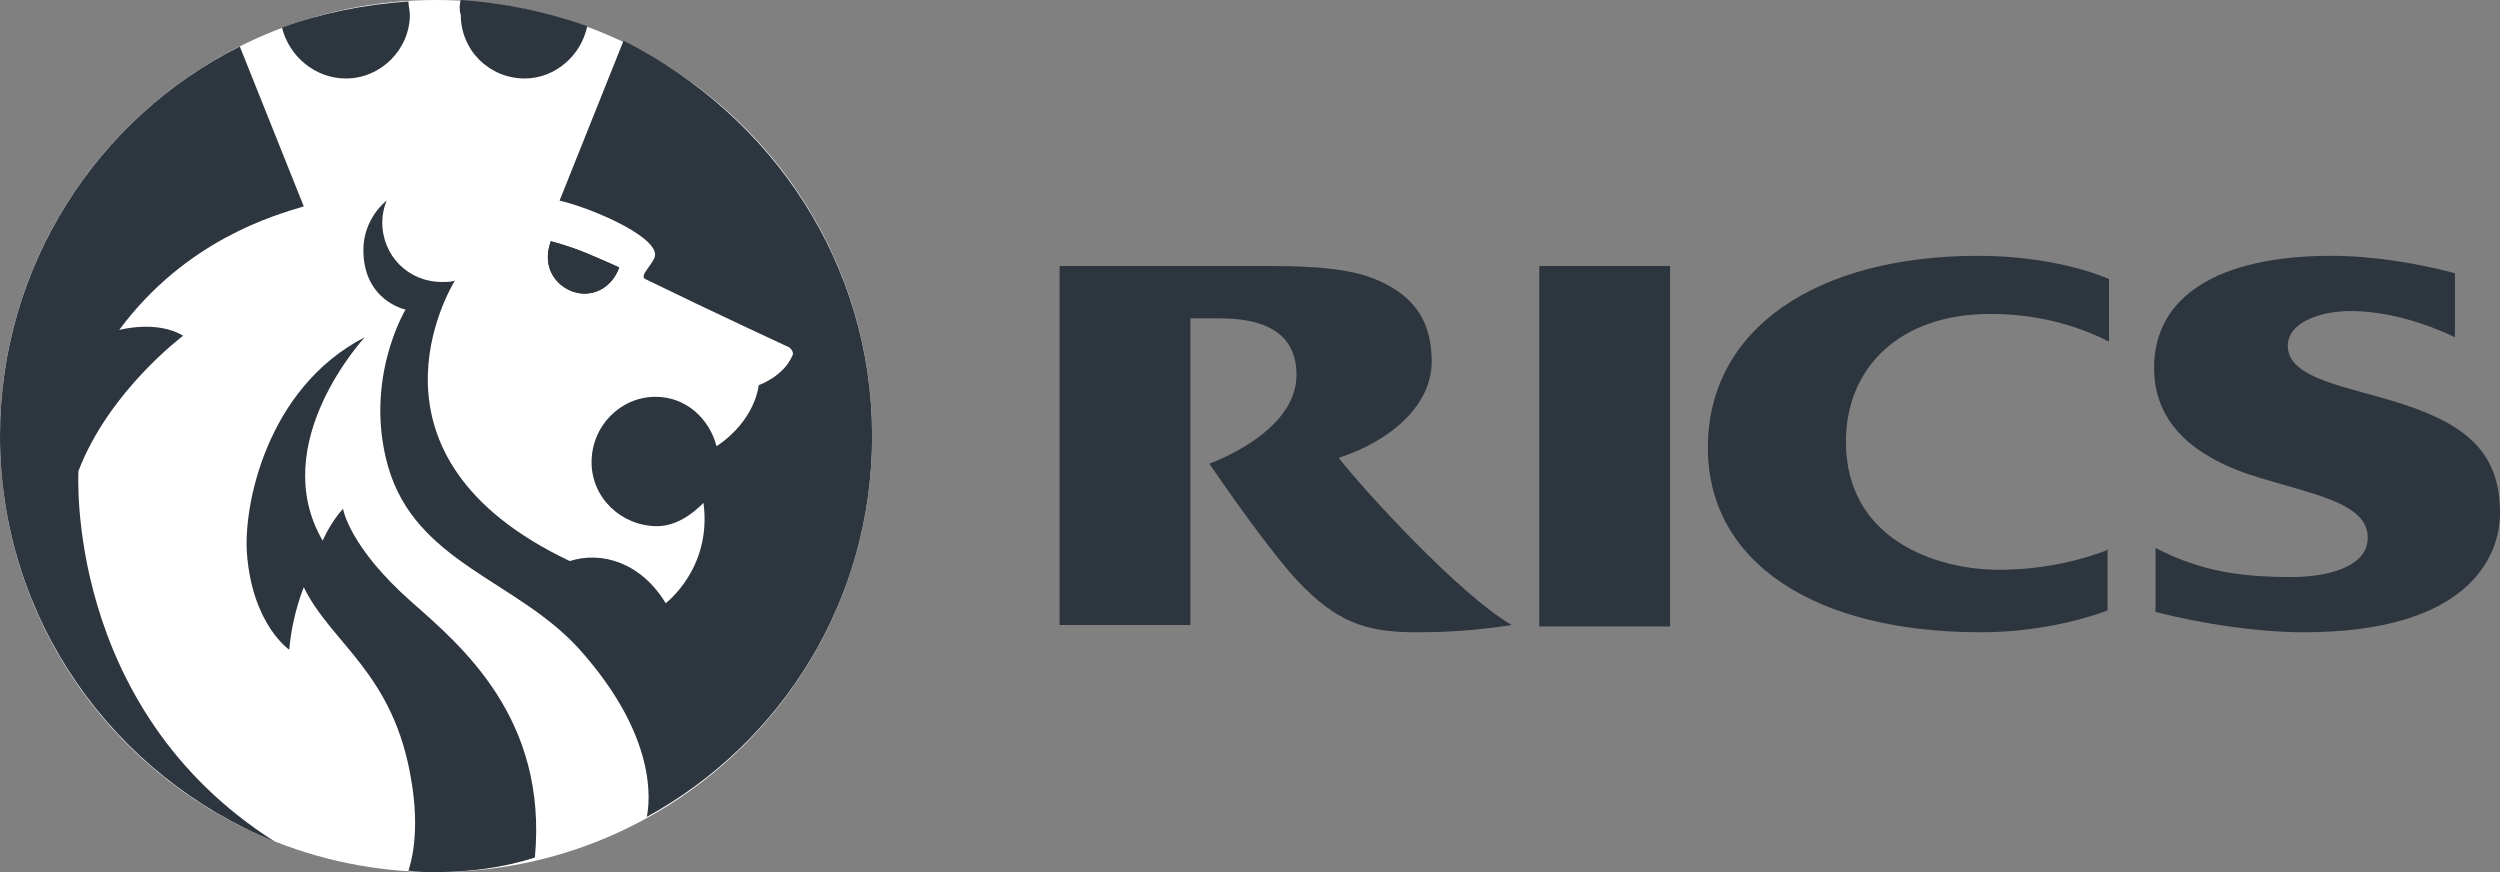 <?xml version="1.0" encoding="utf-8"?>
<!-- Generator: Adobe Illustrator 17.1.0, SVG Export Plug-In . SVG Version: 6.00 Build 0)  -->
<!DOCTYPE svg PUBLIC "-//W3C//DTD SVG 1.1//EN" "http://www.w3.org/Graphics/SVG/1.1/DTD/svg11.dtd">
<svg version="1.1" id="Layer_1" xmlns="http://www.w3.org/2000/svg" xmlns:xlink="http://www.w3.org/1999/xlink" x="0px" y="0px"
	 viewBox="0 0 172 60" enable-background="new 0 0 172 60" xml:space="preserve">
<rect x="0" y="0" width="172" height="60" fill="#808080" stroke="none"/>
<g>
	<path fill="#2D353E" d="M145.1,37.8c-2.3,0.9-4.9,1.4-7.6,1.4c-4.3,0-10.5-2.1-10.5-8.8c0-5.2,3.8-8.8,9.9-8.8
		c2.4,0,5.2,0.4,8.2,1.9v-4.3c-2.1-0.9-5.4-1.6-9-1.6c-11.1,0-18.6,5-18.6,13.2c0,7.8,7.2,12.7,18.8,12.7c2.8,0,6-0.5,8.7-1.5V37.8z
		"/>
	<path fill="#2D353E" d="M148.3,37.7c3.1,1.6,5.8,2,9.4,2c2.2,0,5.2-0.6,5.2-2.7c0-2.5-4-3-8.3-4.4c-3.4-1.2-6.4-3.3-6.4-7.3
		c0-4.9,4.4-7.7,12.2-7.7c2.8,0,5.9,0.5,8.5,1.2v4.4c-2.1-1-4.7-1.8-7.2-1.8c-1.9,0-4.3,0.7-4.3,2.4c0,2.3,4.2,2.8,7.9,4
		c4.6,1.5,6.7,3.5,6.7,7.5c0,3.1-2.3,8.2-13.5,8.2c-3.2,0-7.1-0.6-10.2-1.4V37.7z"/>
</g>
<rect x="105.9" y="18.3" fill="#2D353E" width="9" height="24.8"/>
<g>
	<path fill="#2D353E" d="M92.1,31.5c3.7-1.2,6.4-3.7,6.4-6.6c0-2.6-1-4.5-3.9-5.7c-2.2-0.9-5.5-0.9-7.9-0.9H72.9V43h9V21.9h2
		c3.4,0,5.3,1.2,5.3,3.9c0,4-6,6.1-6,6.1c2.4,3.5,4.7,6.6,6.1,8.1c2.6,2.7,4.5,3.5,8.1,3.5c2,0,4-0.1,6.6-0.5
		C100.4,40.9,93.9,33.8,92.1,31.5"/>
	<path fill="#FFFFFF" d="M0,30C0,13.4,13.4,0,30,0c16.6,0,30,13.4,30,30c0,16.6-13.4,30-30,30C13.4,60,0,46.6,0,30"/>
	<path fill="#2D353E" d="M0,30C0,18.3,6.7,8.1,16.5,3.2l4.4,11c-2,0.6-8.1,2.3-12.7,8.5c0,0,2.6-0.7,4.4,0.4c0,0-5.1,3.8-7.2,9.3
		c0,0-1,16.3,13.5,25.5C7.8,53.4,0,42.6,0,30"/>
	<path fill="#2D353E" d="M19.4,1.9c2.7-1,5.7-1.6,8.7-1.8c0,0.3,0.1,0.7,0.1,0.9c0,2.4-2,4.4-4.4,4.4C21.7,5.4,19.9,3.9,19.4,1.9"/>
	<path fill="#2D353E" d="M31.7,0c3,0.2,5.9,0.8,8.7,1.8c-0.4,2-2.2,3.6-4.3,3.6c-2.4,0-4.4-1.9-4.4-4.4C31.6,0.8,31.6,0.3,31.7,0"/>
	<path fill="#2D353E" d="M30,60c-0.6,0-1.3,0-1.9-0.1c0.2-0.6,0.8-2.7,0.2-6.2c-1.2-7.4-5.5-9.4-7.4-13.3c0,0-0.8,1.9-1,4.3
		c0,0-2.5-1.7-2.9-6.5c-0.3-3.3,1.3-11.5,8.1-15c0,0-6.8,7.3-2.9,14c0,0,0.5-1.2,1.4-2.2c0,0,0.4,2.6,4.7,6.4c3.4,3,9.4,8,8.5,17.6
		C34.6,59.7,32.3,60,30,60"/>
	<path fill="#2D353E" d="M60,30c0,11.3-6.2,21.1-15.5,26.2c0.2-1,0.8-5.5-4.7-11.6c-4.3-4.7-11.2-5.9-13.1-12.5
		c-1.7-6,1.2-10.8,1.2-10.8s-2.9-0.6-2.9-4.1c0-2.2,1.6-3.4,1.6-3.4c-0.2,0.5-0.3,1-0.3,1.5c0,2.3,1.8,4.1,4.1,4.1
		c0.3,0,0.7,0,0.9-0.1c-0.3,0.5-7.3,12.1,7.9,19.3c2.2-0.7,4.9,0.1,6.6,2.9c0,0,3.2-2.4,2.6-6.9c-0.8,0.8-1.9,1.6-3.2,1.6
		c-2.4,0-4.5-1.9-4.5-4.4c0-2.5,2-4.5,4.4-4.5c2.1,0,3.7,1.5,4.2,3.4c2.7-1.8,2.9-4.2,2.9-4.2s1.7-0.6,2.3-2
		c0.2-0.3-0.2-0.6-0.2-0.6s-5.4-2.5-9.9-4.7c-0.4-0.2,0.3-0.8,0.6-1.4c0.7-1.3-4-3.4-6.5-4l4.4-11C53.2,8,60,18.2,60,30"/>
	<path fill="#1D1D1B" d="M40.2,20.2c1.1,0,2-0.7,2.4-1.8c0,0-1.1-0.5-2.3-1c-1.2-0.5-2.4-0.8-2.4-0.8C37.1,18.8,38.8,20.2,40.2,20.2
		"/>
	<path fill="#2D353E" d="M40.2,20.2c1.1,0,2-0.7,2.4-1.8c0,0-1.1-0.5-2.3-1c-1.2-0.5-2.4-0.8-2.4-0.8C37.1,18.8,38.8,20.2,40.2,20.2
		"/>
</g>
</svg>
